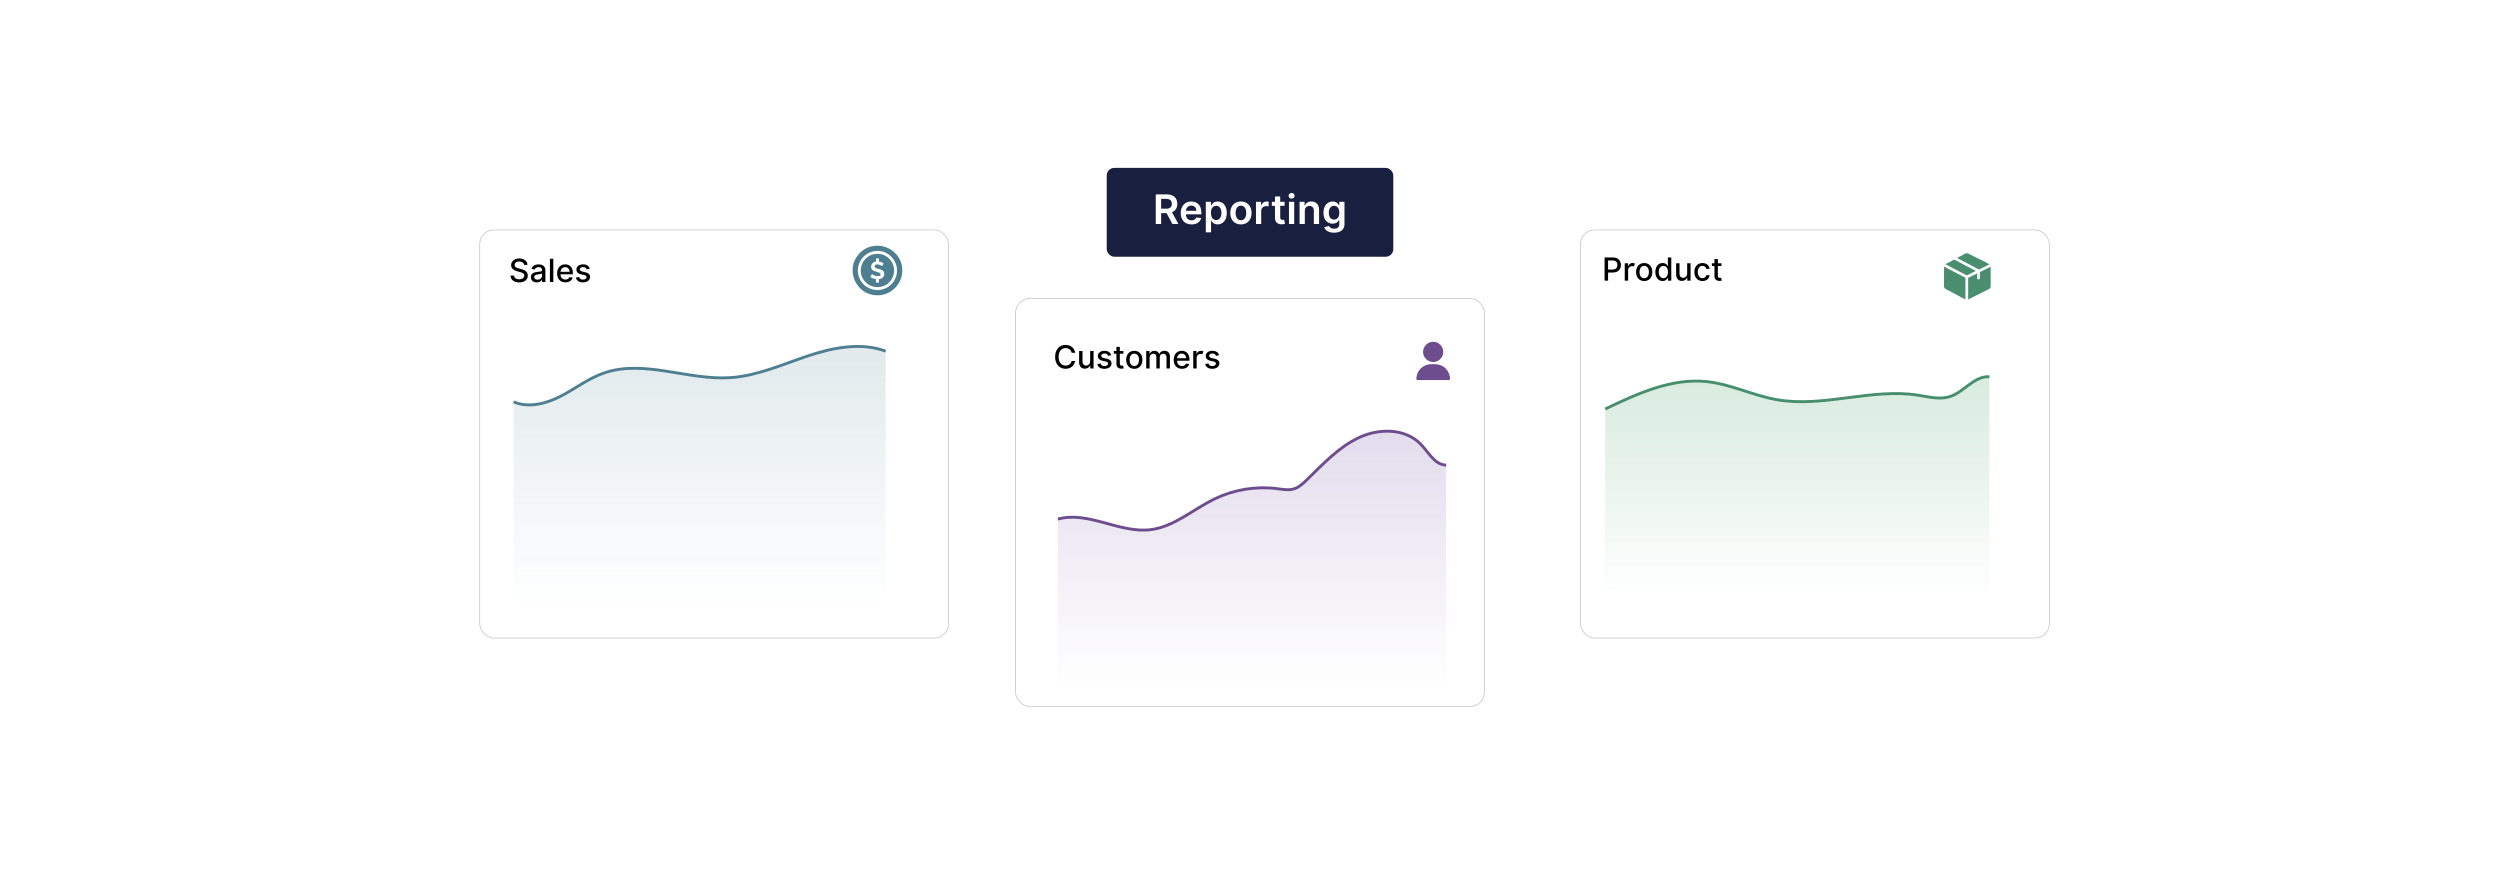 <?xml version="1.0" encoding="UTF-8"?>
<svg id="Layer_1" data-name="Layer 1" xmlns="http://www.w3.org/2000/svg" xmlns:xlink="http://www.w3.org/1999/xlink" viewBox="0 0 860 300">
  <defs>
    <clipPath id="clippath">
      <rect x="40.008" y="-418.046" width="780.071" height="180.577" rx="-28.446" ry="-28.446" fill="none"/>
    </clipPath>
    <filter id="drop-shadow-2" x="513.32" y="48.865" width="222.24" height="201.12" filterUnits="userSpaceOnUse">
      <feOffset dx="5" dy="5"/>
      <feGaussianBlur result="blur" stdDeviation="10"/>
      <feFlood flood-color="#000" flood-opacity=".05"/>
      <feComposite in2="blur" operator="in"/>
      <feComposite in="SourceGraphic"/>
    </filter>
    <filter id="drop-shadow-3" x="134.66" y="48.865" width="222.24" height="201.12" filterUnits="userSpaceOnUse">
      <feOffset dx="5" dy="5"/>
      <feGaussianBlur result="blur-2" stdDeviation="10"/>
      <feFlood flood-color="#000" flood-opacity=".05"/>
      <feComposite in2="blur-2" operator="in"/>
      <feComposite in="SourceGraphic"/>
    </filter>
    <linearGradient id="linear-gradient" x1="240.67" y1="208.302" x2="240.67" y2="100.752" gradientUnits="userSpaceOnUse">
      <stop offset="0" stop-color="#4d7f91" stop-opacity="0"/>
      <stop offset="1" stop-color="#4d7f91"/>
    </linearGradient>
    <linearGradient id="linear-gradient-2" x1="430.685" y1="236.793" x2="430.685" y2="131.591" gradientUnits="userSpaceOnUse">
      <stop offset="0" stop-color="#542f91" stop-opacity="0"/>
      <stop offset="1" stop-color="#542f91"/>
    </linearGradient>
    <linearGradient id="linear-gradient-3" x1="618.163" y1="206.679" x2="618.163" y2="122.494" gradientUnits="userSpaceOnUse">
      <stop offset="0" stop-color="#2c9150" stop-opacity="0"/>
      <stop offset="1" stop-color="#2c9150"/>
    </linearGradient>
  </defs>
  <rect y="0" width="860" height="300" fill="#fff"/>
  <g clip-path="url(#clippath)">
    <rect x="24.546" y="-536.847" width="810.674" height="676.733" fill="#fff"/>
  </g>
  <g>
    <rect x="349.353" y="102.681" width="161.294" height="140.389" rx="4.929" ry="4.929" fill="#fff" stroke="#c1c1c1" stroke-miterlimit="10" stroke-width=".25"/>
    <rect x="538.682" y="74.097" width="161.294" height="140.389" rx="4.929" ry="4.929" fill="#fff" filter="url(#drop-shadow-2)" stroke="#c1c1c1" stroke-miterlimit="10" stroke-width=".25"/>
    <rect x="160.023" y="74.097" width="161.294" height="140.389" rx="4.929" ry="4.929" fill="#fff" filter="url(#drop-shadow-3)" stroke="#c1c1c1" stroke-miterlimit="10" stroke-width=".25"/>
    <g>
      <g>
        <path d="M178.635,89.95c-.984,0-1.605.504-1.605,1.184-.004.766.828,1.059,1.453,1.219l.781.203c1.016.25,2.301.809,2.301,2.25,0,1.355-1.082,2.344-2.961,2.344-1.793,0-2.914-.894-2.992-2.344h1.211c.07.871.844,1.285,1.773,1.285,1.027,0,1.773-.516,1.773-1.297,0-.711-.66-.992-1.516-1.219l-.945-.258c-1.285-.348-2.082-1-2.082-2.113,0-1.379,1.23-2.297,2.836-2.297,1.625,0,2.758.93,2.793,2.211h-1.164c-.086-.738-.738-1.168-1.656-1.168Z"/>
        <path d="M182.631,95.321c0-1.363,1.164-1.66,2.301-1.793,1.078-.125,1.516-.117,1.516-.543v-.027c0-.68-.387-1.074-1.141-1.074-.785,0-1.223.41-1.395.836l-1.098-.25c.391-1.094,1.391-1.531,2.477-1.531.953,0,2.328.348,2.328,2.094v3.984h-1.141v-.82h-.047c-.223.449-.781.953-1.773.953-1.141,0-2.027-.648-2.027-1.828ZM186.451,94.852v-.773c-.168.168-1.066.27-1.445.32-.676.09-1.23.312-1.23.938,0,.578.477.875,1.137.875.973,0,1.539-.648,1.539-1.359Z"/>
        <path d="M190.342,97.016h-1.168v-8h1.168v8Z"/>
        <path d="M191.643,94.055c0-1.844,1.102-3.117,2.773-3.117,1.359,0,2.656.848,2.656,3.016v.414h-4.266c.031,1.156.703,1.805,1.703,1.805.664,0,1.172-.289,1.383-.856l1.105.199c-.266.977-1.191,1.621-2.5,1.621-1.77,0-2.856-1.219-2.856-3.082ZM195.928,93.493c-.004-.918-.598-1.59-1.504-1.59-.949,0-1.566.738-1.613,1.59h3.117Z"/>
        <path d="M201.81,92.668c-.137-.402-.473-.805-1.199-.805-.664,0-1.164.328-1.16.789-.004.406.281.629.941.785l.953.219c1.102.254,1.641.777,1.641,1.625,0,1.086-1.004,1.855-2.453,1.855-1.348,0-2.231-.598-2.426-1.66l1.129-.172c.141.59.59.891,1.289.891.766,0,1.262-.363,1.262-.828,0-.375-.27-.633-.848-.762l-1.016-.223c-1.125-.25-1.641-.816-1.641-1.668,0-1.062.961-1.777,2.316-1.777,1.297,0,2.027.609,2.269,1.543l-1.059.188Z"/>
      </g>
      <g>
        <path d="M310.377,92.513v1.067c-.051.192-.045.412-.071.612-.5,3.774-3.544,6.826-7.323,7.32-.201.026-.42.02-.612.071-.353-.015-.716.021-1.068,0-7.002-.41-10.571-8.848-5.904-14.156,5.033-5.725,14.537-2.468,14.979,5.085ZM301.396,86.32c-5.206.332-8.094,6.295-5.077,10.591,2.688,3.828,8.374,3.82,11.05-.019,3.225-4.627-.371-10.93-5.973-10.572Z" fill="#4d7f91"/>
        <path d="M301.429,87.32c4.561-.32,7.66,4.592,5.384,8.583-2.131,3.736-7.535,3.844-9.828.208-2.313-3.668.143-8.489,4.444-8.791ZM302.337,88.878h-1.001v1.101c-1.068.17-1.768.937-1.668,2.05.122,1.35,1.921,1.319,2.824,1.779.647.329.574,1.029-.142,1.17-.79.155-1.775-.218-2.399-.697l-.512.956c-.008.085.233.207.306.25.483.28,1.041.442,1.59.528v1.201h.951l.05-.05v-1.101c.179-.085.412-.09.615-.152.931-.285,1.4-1.152,1.171-2.1-.285-1.18-1.803-1.187-2.709-1.56-.441-.182-.773-.564-.411-1.023.418-.531,1.562-.193,2.069.066.11.056.331.265.416.184.126-.12.283-.645.437-.799.044-.134-.278-.279-.397-.341-.354-.182-.792-.338-1.19-.361v-1.101Z" fill="#4d7f91"/>
      </g>
      <g>
        <path d="M176.667,138.227c5.155,2.241,11.283.622,16.261-1.955,4.978-2.577,9.456-6.089,14.778-7.943,13.77-4.798,28.922,2.558,43.553,1.584,9.193-.613,17.732-4.483,26.422-7.401,8.69-2.917,18.404-4.887,26.991-1.708v88.959h-128.005v-71.535Z" fill="url(#linear-gradient)" opacity=".2"/>
        <path d="M176.667,138.227c5.155,2.241,11.283.622,16.261-1.955,4.978-2.577,9.456-6.089,14.778-7.943,13.77-4.798,28.922,2.558,43.553,1.584,9.193-.613,17.732-4.483,26.422-7.401,8.69-2.917,18.404-4.887,26.991-1.708" fill="none" stroke="#4d7f91" stroke-miterlimit="10"/>
      </g>
    </g>
    <g>
      <g>
        <path d="M368.641,121.354c-.199-1.035-1.055-1.609-2.074-1.609-1.379,0-2.41,1.066-2.41,3.008,0,1.957,1.035,3.008,2.406,3.008,1.012,0,1.871-.562,2.078-1.586l1.219.004c-.262,1.582-1.547,2.684-3.305,2.684-2.078,0-3.598-1.551-3.598-4.109s1.527-4.109,3.598-4.109c1.691,0,3.031,1,3.305,2.711h-1.219Z"/>
        <path d="M375.012,120.752h1.172v6h-1.148v-1.039h-.062c-.277.641-.891,1.117-1.793,1.117-1.152,0-1.969-.773-1.969-2.262v-3.816h1.168v3.676c0,.816.5,1.34,1.223,1.34.656,0,1.414-.484,1.41-1.504v-3.512Z"/>
        <path d="M381.188,122.405c-.137-.402-.473-.805-1.199-.805-.664,0-1.164.328-1.16.789-.004.406.281.629.941.785l.953.219c1.102.254,1.641.777,1.641,1.625,0,1.086-1.004,1.855-2.453,1.855-1.348,0-2.231-.598-2.426-1.66l1.129-.172c.141.59.59.891,1.289.891.766,0,1.262-.363,1.262-.828,0-.375-.27-.633-.848-.762l-1.016-.223c-1.125-.25-1.641-.816-1.641-1.668,0-1.062.961-1.777,2.316-1.777,1.297,0,2.027.609,2.269,1.543l-1.059.188Z"/>
        <path d="M386.445,121.69h-1.23v3.301c0,.676.34.801.719.801.188,0,.332-.035.41-.051l.211.965c-.137.051-.387.121-.758.125-.922.019-1.754-.508-1.75-1.598v-3.543h-.879v-.938h.879v-1.438h1.168v1.438h1.23v.938Z"/>
        <path d="M387.402,123.78c0-1.867,1.105-3.106,2.797-3.106s2.797,1.238,2.797,3.106c0,1.855-1.105,3.094-2.797,3.094s-2.797-1.238-2.797-3.094ZM391.816,123.776c0-1.148-.516-2.125-1.613-2.125-1.105,0-1.621.977-1.621,2.125,0,1.152.516,2.117,1.621,2.117,1.098,0,1.613-.965,1.613-2.117Z"/>
        <path d="M394.297,120.752h1.121v.977h.074c.25-.66.84-1.055,1.633-1.055.801,0,1.352.398,1.613,1.055h.062c.289-.641.938-1.055,1.801-1.055,1.086,0,1.852.684,1.852,2.055v4.023h-1.168v-3.914c0-.812-.508-1.156-1.125-1.156-.762,0-1.203.523-1.203,1.246v3.824h-1.164v-3.988c0-.652-.449-1.082-1.098-1.082-.664,0-1.23.562-1.23,1.371v3.699h-1.168v-6Z"/>
        <path d="M403.746,123.792c0-1.844,1.102-3.117,2.773-3.117,1.359,0,2.656.848,2.656,3.016v.414h-4.266c.031,1.156.703,1.805,1.703,1.805.664,0,1.172-.289,1.383-.856l1.105.199c-.266.977-1.191,1.621-2.5,1.621-1.77,0-2.856-1.219-2.856-3.082ZM408.031,123.229c-.004-.918-.598-1.59-1.504-1.59-.949,0-1.566.738-1.613,1.59h3.117Z"/>
        <path d="M410.477,120.752h1.129v.953h.062c.219-.644.812-1.043,1.523-1.043.328,0,.586.086.785.219l-.375.977c-.141-.07-.316-.117-.543-.117-.809,0-1.414.566-1.414,1.348v3.664h-1.168v-6Z"/>
        <path d="M418.297,122.405c-.137-.402-.473-.805-1.199-.805-.664,0-1.164.328-1.16.789-.004.406.281.629.941.785l.953.219c1.102.254,1.641.777,1.641,1.625,0,1.086-1.004,1.855-2.453,1.855-1.348,0-2.231-.598-2.426-1.66l1.129-.172c.141.59.59.891,1.289.891.766,0,1.262-.363,1.262-.828,0-.375-.27-.633-.848-.762l-1.016-.223c-1.125-.25-1.641-.816-1.641-1.668,0-1.062.961-1.777,2.316-1.777,1.297,0,2.027.609,2.269,1.543l-1.059.188Z"/>
      </g>
      <g>
        <path d="M487.224,130.462v-.437l.027-.062c.139-2.493,2.259-4.539,4.74-4.67,2.353-.124,4.381.06,5.844,2.101.535.746,1.05,2.049.957,2.979-.021.215-.158.352-.373.373h-10.824c-.198-.019-.283-.118-.371-.284Z" fill="#6d4d8e"/>
        <path d="M493.29,117.581c3.025.28,4.326,4.056,1.993,6.094-2.304,2.012-5.909.222-5.747-2.817.091-1.693,1.491-3.149,3.188-3.277h.566Z" fill="#6d4d8e"/>
      </g>
      <path d="M363.892,178.578c10.469-2.926,21.261,5.002,32.024,3.621,8.012-1.028,14.491-6.968,21.793-10.52,6.72-3.269,14.347-4.522,21.719-3.569,1.893.245,3.849.627,5.678.068,1.705-.521,3.081-1.795,4.376-3.051,5.57-5.401,10.977-11.279,17.926-14.566,6.949-3.286,16.041-3.295,21.402,2.326,2.676,2.805,4.852,7.101,8.668,7.099v79.477h-133.587v-60.885Z" fill="url(#linear-gradient-2)" opacity=".2"/>
      <path d="M363.892,178.578c10.469-2.926,21.261,5.002,32.024,3.621,8.012-1.028,14.491-6.968,21.793-10.52,6.72-3.269,14.347-4.522,21.719-3.569,1.893.245,3.849.627,5.678.068,1.705-.521,3.081-1.795,4.376-3.051,5.57-5.401,10.977-11.279,17.926-14.566,6.949-3.286,16.041-3.295,21.402,2.326,2.676,2.805,4.852,7.101,8.668,7.099" fill="none" stroke="#6d4d8e" stroke-miterlimit="10"/>
    </g>
    <g>
      <g>
        <path d="M551.975,88.558h2.852c1.859,0,2.769,1.117,2.769,2.59,0,1.477-.918,2.598-2.773,2.598h-1.641v2.812h-1.207v-8ZM554.713,92.722c1.18,0,1.668-.668,1.668-1.574s-.488-1.555-1.684-1.555h-1.516v3.129h1.531Z"/>
        <path d="M558.912,90.558h1.129v.953h.062c.219-.644.812-1.043,1.523-1.043.328,0,.586.086.785.219l-.375.977c-.141-.07-.316-.117-.543-.117-.809,0-1.414.566-1.414,1.348v3.664h-1.168v-6Z"/>
        <path d="M562.807,93.585c0-1.867,1.105-3.106,2.797-3.106s2.797,1.238,2.797,3.106c0,1.855-1.105,3.094-2.797,3.094s-2.797-1.238-2.797-3.094ZM567.221,93.582c0-1.148-.516-2.125-1.613-2.125-1.105,0-1.621.977-1.621,2.125,0,1.152.516,2.117,1.621,2.117,1.098,0,1.613-.965,1.613-2.117Z"/>
        <path d="M569.439,93.57c0-1.945,1.066-3.09,2.516-3.09,1.117,0,1.516.68,1.727,1.051h.07v-2.973h1.168v8h-1.141v-.934h-.098c-.211.383-.641,1.051-1.734,1.051-1.457,0-2.508-1.164-2.508-3.106ZM573.771,93.558c0-1.254-.547-2.086-1.566-2.086-1.055,0-1.586.894-1.586,2.086,0,1.203.543,2.121,1.586,2.121,1.008,0,1.566-.859,1.566-2.121Z"/>
        <path d="M580.385,90.558h1.172v6h-1.148v-1.039h-.062c-.277.641-.891,1.117-1.793,1.117-1.152,0-1.969-.773-1.969-2.262v-3.816h1.168v3.676c0,.816.5,1.34,1.223,1.34.656,0,1.414-.484,1.41-1.504v-3.512Z"/>
        <path d="M582.854,93.585c0-1.832,1.094-3.106,2.785-3.106,1.363,0,2.352.805,2.477,2.016h-1.137c-.125-.562-.578-1.031-1.32-1.031-.977,0-1.625.809-1.625,2.094,0,1.309.637,2.133,1.625,2.133.668,0,1.172-.383,1.32-1.031h1.137c-.129,1.168-1.047,2.019-2.465,2.019-1.742,0-2.797-1.285-2.797-3.094Z"/>
        <path d="M592.17,91.496h-1.23v3.301c0,.676.34.801.719.801.188,0,.332-.035.41-.051l.211.965c-.137.051-.387.121-.758.125-.922.019-1.754-.508-1.75-1.598v-3.543h-.879v-.938h.879v-1.438h1.168v1.438h1.23v.938Z"/>
      </g>
      <g>
        <path d="M668.74,91.719l7.367,3.824v7.492l-6.907-3.673c-.247-.181-.368-.431-.46-.715v-6.928Z" fill="#4a8e70"/>
        <path d="M677.047,103.036v-7.461l3.103-1.505v1.708c0,.126.259.315.391.33.335.038.522-.163.551-.485.058-.653-.05-1.388.004-2.05l3.694-1.823v6.881c0,.237-.321.668-.542.774l-7.2,3.63Z" fill="#4a8e70"/>
        <path d="M684.351,90.935l-3.52,1.732-.124.019-7.413-3.906-.04-.07,2.956-1.543c.512-.172.839.026,1.277.241,2.15,1.19,4.472,2.164,6.614,3.354.081.045.192.1.25.173Z" fill="#4a8e70"/>
        <polygon points="679.68 93.193 676.574 94.744 669.211 90.888 672.23 89.281 679.68 93.193" fill="#4a8e70"/>
      </g>
      <path d="M552.196,140.689c11.044-5.277,22.769-10.681,34.884-9.423,8.279.86,15.979,4.79,24.182,6.229,16.029,2.812,32.503-4.066,48.578-1.55,3.67.574,7.479,1.625,11.011.449,4.851-1.615,8.418-7.205,13.499-6.789" fill="none" stroke="#4a8e70" stroke-miterlimit="10"/>
      <path d="M552.196,140.689c11.044-5.277,22.769-10.681,34.884-9.423,8.279.86,15.979,4.79,24.182,6.229,16.029,2.812,32.503-4.066,48.578-1.55,3.67.574,7.479,1.625,11.011.449,4.851-1.615,8.418-7.205,13.499-6.789v79.566h-132.376l.221-68.481Z" fill="url(#linear-gradient-3)" opacity=".2"/>
    </g>
    <g>
      <rect x="380.71" y="57.757" width="98.579" height="30.553" rx="2.595" ry="2.595" fill="#191f3f"/>
      <g>
        <path d="M397.584,66.867h3.82c2.338,0,3.591,1.313,3.591,3.258,0,1.383-.632,2.408-1.831,2.891l2.204,4.039h-2.059l-2-3.731h-1.88v3.731h-1.845v-10.188ZM401.13,71.792c1.368,0,1.984-.582,1.984-1.667,0-1.084-.617-1.716-1.995-1.716h-1.691v3.383h1.702Z" fill="#fff"/>
        <path d="M406.174,73.279c0-2.358,1.428-3.965,3.617-3.965,1.88,0,3.492,1.179,3.492,3.86v.552h-5.322c.015,1.309.786,2.074,1.95,2.074.776,0,1.373-.338,1.617-.984l1.682.189c-.318,1.328-1.542,2.199-3.323,2.199-2.303,0-3.711-1.527-3.711-3.925ZM411.556,72.512c-.01-1.039-.706-1.795-1.741-1.795-1.075,0-1.796.82-1.851,1.795h3.591Z" fill="#fff"/>
        <path d="M414.8,69.414h1.771v1.264h.104c.273-.553.835-1.363,2.184-1.363,1.766,0,3.154,1.383,3.154,3.93,0,2.518-1.348,3.945-3.149,3.945-1.313,0-1.905-.781-2.188-1.339h-.075v4.069h-1.801v-10.506ZM418.362,75.712c1.189,0,1.816-1.045,1.816-2.478,0-1.423-.617-2.442-1.816-2.442-1.159,0-1.796.96-1.796,2.442s.647,2.478,1.796,2.478Z" fill="#fff"/>
        <path d="M423.217,73.264c0-2.368,1.422-3.95,3.661-3.95s3.661,1.582,3.661,3.95c0,2.362-1.423,3.939-3.661,3.939s-3.661-1.577-3.661-3.939ZM428.713,73.258c0-1.397-.607-2.517-1.826-2.517-1.239,0-1.846,1.119-1.846,2.517,0,1.398.607,2.503,1.846,2.503,1.219,0,1.826-1.105,1.826-2.503Z" fill="#fff"/>
        <path d="M432.056,69.414h1.746v1.273h.08c.278-.886,1.01-1.383,1.885-1.383.199,0,.482.019.647.05v1.656c-.154-.05-.532-.104-.836-.104-.99,0-1.722.686-1.722,1.656v4.492h-1.801v-7.641Z" fill="#fff"/>
        <path d="M441.902,70.806h-1.507v3.95c0,.726.363.885.815.885.225,0,.428-.044.527-.069l.304,1.408c-.194.065-.547.164-1.06.179-1.353.04-2.397-.667-2.388-2.104v-4.248h-1.084v-1.393h1.084v-1.831h1.801v1.831h1.507v1.393Z" fill="#fff"/>
        <path d="M443.268,67.354c0-.542.468-.98,1.045-.98.571,0,1.039.438,1.039.98,0,.537-.468.976-1.039.976-.577,0-1.045-.439-1.045-.976ZM443.406,69.414h1.801v7.641h-1.801v-7.641Z" fill="#fff"/>
        <path d="M448.856,77.054h-1.801v-7.641h1.722v1.298h.09c.348-.851,1.134-1.397,2.277-1.397,1.577,0,2.622,1.045,2.617,2.875v4.865h-1.801v-4.586c0-1.02-.558-1.632-1.487-1.632-.95,0-1.617.637-1.617,1.741v4.477Z" fill="#fff"/>
        <path d="M455.543,78.149l1.621-.394c.219.418.696.931,1.781.931,1.024,0,1.77-.463,1.77-1.558v-1.447h-.09c-.278.562-.89,1.264-2.198,1.264-1.761,0-3.148-1.243-3.148-3.735,0-2.513,1.388-3.896,3.153-3.896,1.348,0,1.92.81,2.193,1.363h.1v-1.264h1.776v7.765c0,1.926-1.522,2.87-3.587,2.87-1.945,0-3.044-.86-3.372-1.899ZM460.726,73.199c0-1.447-.637-2.407-1.796-2.407-1.198,0-1.815,1.02-1.815,2.407,0,1.408.627,2.333,1.815,2.333,1.149,0,1.796-.875,1.796-2.333Z" fill="#fff"/>
      </g>
    </g>
  </g>
</svg>